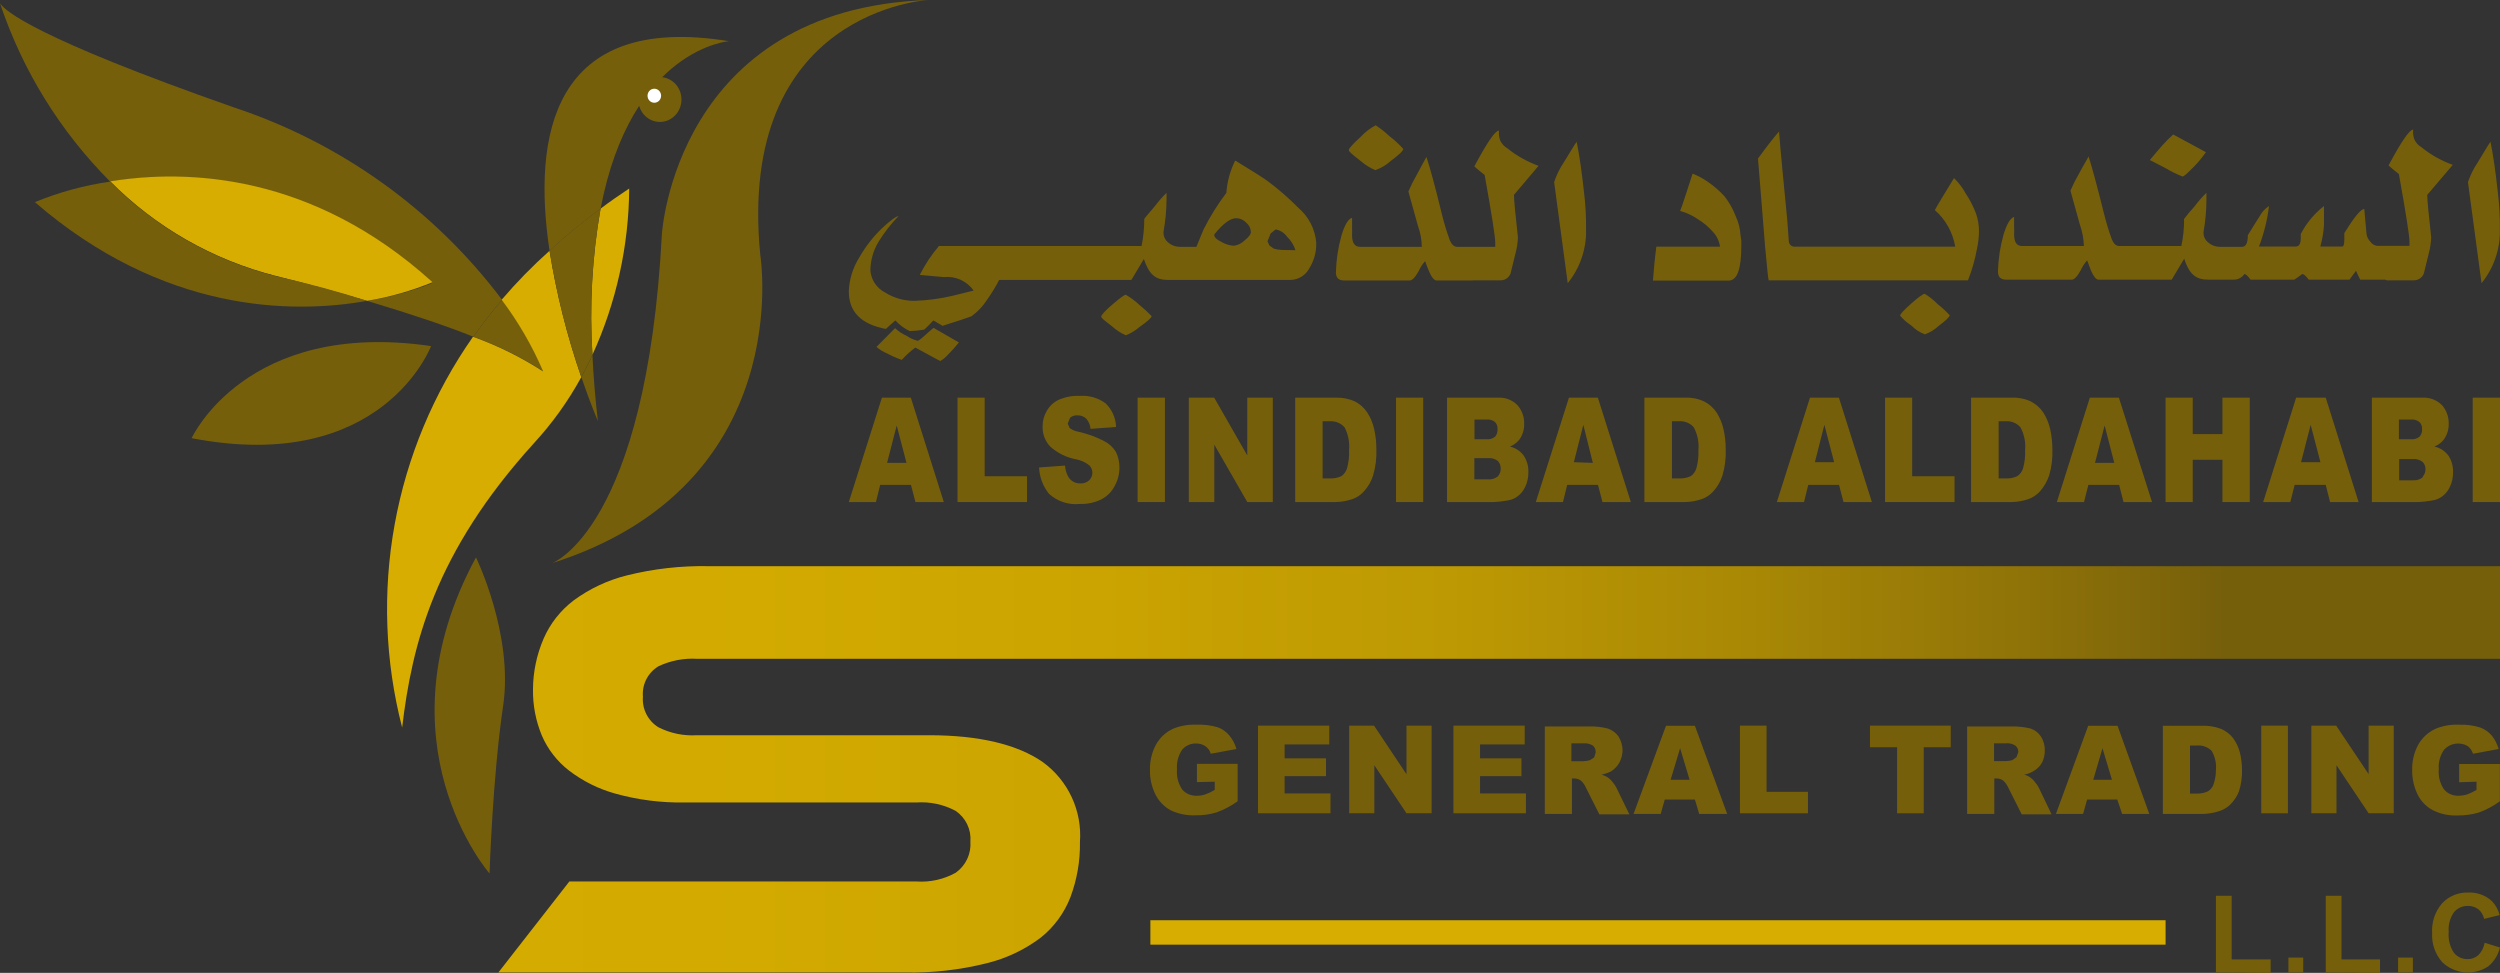 <svg width="627" height="244" viewBox="0 0 627 244" fill="none" xmlns="http://www.w3.org/2000/svg">
<rect x="0" y="0" width="627" height="244" fill="#333333" stroke="none"/>
<path d="M221.186 99.734L212.88 125.911H219.688L220.743 121.611H228.47L229.594 125.911H236.708L228.436 99.734H221.186ZM222.479 116.09L224.896 106.71L227.347 116.09H222.479Z" fill="#765F0B"/>
<path d="M312.819 114.228L304.514 99.734H298.148V125.911H304.548V111.519L312.819 125.911H319.219V99.734H312.819V114.228Z" fill="#765F0B"/>
<path d="M378.685 111.993C379.623 111.629 380.446 111.021 381.068 110.232C381.89 109.076 382.308 107.684 382.259 106.27C382.308 104.553 381.699 102.883 380.557 101.596C379.926 100.958 379.166 100.461 378.326 100.14C377.486 99.819 376.587 99.68 375.689 99.734H362.925V125.911H374.668C375.696 125.864 376.719 125.751 377.732 125.573C378.651 125.48 379.536 125.179 380.319 124.692C381.267 124.063 382.021 123.183 382.497 122.152C383.055 121.002 383.335 119.738 383.314 118.461C383.373 117.002 382.981 115.56 382.191 114.329C381.346 113.153 380.1 112.323 378.685 111.993ZM369.801 105.22H372.796C373.184 105.173 373.578 105.206 373.952 105.317C374.327 105.428 374.675 105.613 374.975 105.863C375.189 106.101 375.354 106.38 375.459 106.682C375.565 106.985 375.608 107.305 375.587 107.624C375.636 108.311 375.417 108.991 374.975 109.521C374.668 109.77 374.314 109.955 373.934 110.065C373.554 110.176 373.155 110.209 372.762 110.164H369.801V105.22ZM375.655 119.477C374.959 120.042 374.065 120.31 373.171 120.222H369.767V114.905H373.171C374.061 114.808 374.953 115.063 375.655 115.616C375.895 115.863 376.081 116.155 376.204 116.475C376.327 116.795 376.384 117.137 376.37 117.479C376.392 117.843 376.34 118.207 376.217 118.551C376.095 118.894 375.903 119.209 375.655 119.477Z" fill="#765F0B"/>
<path d="M246.954 99.734H240.146V125.911H257.574V119.443H246.954V99.734Z" fill="#765F0B"/>
<path d="M276.942 110.638C274.923 109.58 272.771 108.794 270.543 108.301C269.719 108.165 268.939 107.84 268.262 107.353L267.786 106.236L268.364 104.779C268.609 104.563 268.894 104.398 269.204 104.293C269.514 104.188 269.842 104.146 270.168 104.17C270.579 104.147 270.989 104.207 271.376 104.346C271.762 104.486 272.115 104.703 272.415 104.983C273.053 105.698 273.436 106.602 273.504 107.556L279.903 107.082C279.839 104.843 278.899 102.716 277.282 101.156C275.432 99.786 273.149 99.125 270.849 99.293C268.99 99.201 267.135 99.55 265.437 100.309C264.178 100.931 263.144 101.924 262.475 103.154C261.812 104.308 261.471 105.618 261.488 106.947C261.456 107.871 261.607 108.793 261.934 109.659C262.262 110.525 262.758 111.318 263.394 111.993C265.197 113.614 267.409 114.714 269.794 115.176C271.037 115.398 272.206 115.922 273.198 116.7C273.692 117.195 273.97 117.865 273.97 118.563C273.97 119.261 273.692 119.93 273.198 120.425C272.902 120.71 272.549 120.93 272.162 121.07C271.774 121.21 271.362 121.267 270.951 121.238C270.356 121.257 269.765 121.12 269.24 120.84C268.714 120.561 268.271 120.149 267.956 119.646C267.459 118.762 267.169 117.779 267.105 116.768L260.603 117.242C260.705 119.634 261.563 121.933 263.054 123.812C264.092 124.772 265.325 125.499 266.67 125.944C268.015 126.388 269.44 126.538 270.849 126.386C272.685 126.453 274.508 126.069 276.159 125.268C277.629 124.531 278.822 123.344 279.563 121.881C280.35 120.461 280.76 118.864 280.754 117.242C280.768 115.893 280.465 114.559 279.869 113.347C279.171 112.187 278.156 111.247 276.942 110.638Z" fill="#765F0B"/>
<path d="M292.158 99.734H285.316V125.911H292.158V99.734Z" fill="#765F0B"/>
<path d="M356.934 99.734H350.126V125.911H356.934V99.734Z" fill="#765F0B"/>
<path d="M342.91 103.459C342.144 102.309 341.103 101.366 339.88 100.716C338.37 100.012 336.713 99.675 335.047 99.734H324.835V125.911H335.047C336.425 125.88 337.791 125.64 339.097 125.2C340.291 124.806 341.351 124.091 342.161 123.134C343.168 122.007 343.922 120.68 344.373 119.24C344.998 117.131 345.273 114.935 345.19 112.738C345.206 111.029 345.023 109.325 344.646 107.658C344.328 106.165 343.739 104.742 342.91 103.459ZM337.838 117.445C337.604 118.235 337.113 118.926 336.442 119.409C335.488 119.859 334.433 120.058 333.379 119.985H331.711V105.66H333.413C334.124 105.594 334.841 105.698 335.504 105.963C336.167 106.228 336.757 106.647 337.225 107.184C338.137 108.947 338.527 110.932 338.349 112.907C338.419 114.437 338.247 115.969 337.838 117.445Z" fill="#765F0B"/>
<path d="M512.459 103.459C511.68 102.307 510.627 101.365 509.395 100.716C507.889 100 506.229 99.663 504.561 99.734H494.35V125.911H504.561C505.951 125.883 507.329 125.643 508.646 125.2C509.833 124.793 510.89 124.08 511.71 123.134C512.692 121.99 513.443 120.667 513.922 119.24C514.546 117.131 514.822 114.935 514.739 112.738C514.737 111.03 514.555 109.328 514.194 107.658C513.857 106.171 513.271 104.751 512.459 103.459ZM507.387 117.445C507.154 118.245 506.648 118.939 505.957 119.409C505.016 119.864 503.971 120.063 502.928 119.985H501.26V105.66H502.962C503.668 105.591 504.381 105.694 505.039 105.959C505.697 106.225 506.281 106.645 506.74 107.184C507.68 108.938 508.083 110.928 507.897 112.907C507.968 114.437 507.796 115.969 507.387 117.445Z" fill="#765F0B"/>
<path d="M557.39 108.877H549.936V99.734H543.128V125.911H549.936V115.312H557.39V125.911H564.232V99.734H557.39V108.877Z" fill="#765F0B"/>
<path d="M524.134 99.734L515.862 125.911H522.67L523.759 121.611H531.486L532.576 125.911H539.724L531.418 99.734H524.134ZM525.427 116.09L527.844 106.71L530.261 116.09H525.427Z" fill="#765F0B"/>
<path d="M393.492 99.734L385.186 125.911H391.994L393.049 121.611H400.776L401.9 125.911H409.014L400.742 99.734H393.492ZM394.717 115.921L397.1 106.54L399.483 116.09L394.717 115.921Z" fill="#765F0B"/>
<path d="M627 99.734H620.158V125.911H627V99.734Z" fill="#765F0B"/>
<path d="M610.525 111.993C611.469 111.638 612.294 111.028 612.908 110.232C613.742 109.081 614.173 107.688 614.133 106.27C614.182 104.553 613.573 102.883 612.431 101.596C611.792 100.96 611.025 100.466 610.18 100.145C609.335 99.824 608.432 99.684 607.53 99.734H594.867V125.911H606.611C607.627 125.864 608.639 125.751 609.64 125.573C610.56 125.487 611.447 125.185 612.227 124.692C613.175 124.062 613.93 123.183 614.406 122.152C614.963 121.002 615.243 119.738 615.223 118.461C615.281 117.002 614.889 115.56 614.099 114.329C613.244 113.132 611.969 112.299 610.525 111.993ZM601.641 105.22H604.67C605.053 105.176 605.441 105.21 605.809 105.321C606.178 105.432 606.52 105.616 606.815 105.863C607.041 106.095 607.215 106.372 607.327 106.675C607.438 106.979 607.484 107.302 607.462 107.624C607.489 107.967 607.445 108.312 607.334 108.638C607.223 108.964 607.046 109.265 606.815 109.521C606.509 109.771 606.155 109.958 605.775 110.068C605.395 110.179 604.996 110.211 604.602 110.164H601.641V105.22ZM607.598 119.714C606.901 120.279 606.008 120.547 605.113 120.459H601.709V115.142H605.113C606.003 115.045 606.896 115.3 607.598 115.853C607.837 116.1 608.024 116.392 608.147 116.712C608.269 117.032 608.326 117.374 608.313 117.716C608.315 118.361 608.085 118.985 607.666 119.477L607.598 119.714Z" fill="#765F0B"/>
<path d="M575.873 99.734L567.602 125.911H574.41L575.499 121.611H583.294L584.383 125.911H591.531L583.294 99.734H575.873ZM577.099 115.921L579.516 106.54L581.966 115.921H577.099Z" fill="#765F0B"/>
<path d="M453.945 99.734L445.64 125.911H452.448L453.503 121.611H461.23L462.353 125.911H469.467L461.196 99.734H453.945ZM455.171 115.921L457.553 106.54L460.004 115.921H455.171Z" fill="#765F0B"/>
<path d="M430.526 103.459C429.748 102.307 428.695 101.365 427.463 100.716C425.957 100 424.297 99.663 422.629 99.734H412.418V125.911H422.629C424.019 125.883 425.397 125.643 426.714 125.2C427.907 124.806 428.968 124.091 429.778 123.134C430.784 122.007 431.539 120.68 431.99 119.24C432.614 117.131 432.89 114.935 432.807 112.738C432.822 111.029 432.639 109.325 432.262 107.658C431.925 106.171 431.338 104.751 430.526 103.459ZM425.455 117.445C425.221 118.235 424.73 118.926 424.059 119.409C423.104 119.859 422.049 120.058 420.995 119.985H419.328V105.66H421.03C421.736 105.591 422.449 105.694 423.107 105.959C423.765 106.225 424.349 106.645 424.808 107.184C425.748 108.938 426.15 110.928 425.965 112.907C426.036 114.437 425.864 115.969 425.455 117.445Z" fill="#765F0B"/>
<path d="M479.577 99.734H472.769V125.911H490.197V119.443H479.577V99.734Z" fill="#765F0B"/>
<path d="M234.121 82.225C234.121 82.225 233.338 82.869 232.113 83.986C230.887 85.104 230.343 85.476 230.138 85.476C229.152 85.225 228.218 84.801 227.381 84.223C226.308 83.757 225.328 83.104 224.488 82.293C222.956 83.885 221.356 85.409 219.824 87C220.626 87.693 221.534 88.253 222.514 88.659C223.684 89.284 224.902 89.816 226.156 90.251C227.188 89.117 228.328 88.085 229.56 87.169C233.678 89.371 235.755 90.556 235.823 90.556C236.564 90.109 237.23 89.549 237.797 88.897C238.758 87.951 239.656 86.944 240.486 85.883L234.121 82.225Z" fill="#765F0B"/>
<path d="M482.742 83.851C484.012 83.411 485.173 82.707 486.146 81.785C488.052 80.362 488.972 79.482 488.972 79.042C488.021 78.031 486.997 77.092 485.908 76.231C484.961 75.245 483.885 74.391 482.708 73.691C482.3 73.691 481.177 74.504 479.304 76.163C477.432 77.823 476.547 78.805 476.547 79.177C477.364 80.133 478.316 80.965 479.373 81.649C480.324 82.615 481.473 83.366 482.742 83.851Z" fill="#765F0B"/>
<path d="M547.383 44.262C547.689 44.262 548.506 43.551 549.833 42.196C551.097 40.966 552.237 39.616 553.237 38.166L545.034 33.73C544.061 34.601 543.141 35.529 542.277 36.507C541.528 37.421 540.473 38.539 539.179 40.13L543.23 42.23C544.554 43.023 545.943 43.703 547.383 44.262Z" fill="#765F0B"/>
<path d="M341.242 40.367C342.337 41.324 343.578 42.101 344.918 42.67C346.357 42.176 347.678 41.393 348.799 40.367C350.875 38.81 351.93 37.828 351.93 37.353C350.907 36.19 349.766 35.135 348.526 34.204C347.443 33.176 346.27 32.247 345.02 31.427C343.642 32.148 342.399 33.099 341.344 34.238C339.302 36.1 338.28 37.218 338.28 37.624C338.28 38.031 339.2 38.776 341.242 40.367Z" fill="#765F0B"/>
<path d="M397.781 57.673C397.823 54.515 397.653 51.359 397.27 48.224C396.726 43.212 396.113 38.945 395.432 35.559C394.887 36.27 393.9 37.997 392.232 40.672C391.185 42.221 390.36 43.908 389.782 45.684L393.186 71.016C396.246 67.243 397.873 62.52 397.781 57.673Z" fill="#765F0B"/>
<path d="M626.966 57.673C627.009 54.515 626.838 51.359 626.455 48.224C625.911 43.212 625.298 38.945 624.617 35.559C624.073 36.27 623.086 37.997 621.452 40.672C620.402 42.225 619.566 43.911 618.967 45.684L622.371 71.016C625.431 67.243 627.058 62.52 626.966 57.673Z" fill="#765F0B"/>
<path d="M496.324 58.011C496.339 56.489 496.085 54.976 495.575 53.541C494.899 51.754 494.02 50.05 492.954 48.461C492.189 47.058 491.214 45.779 490.061 44.668C487.304 49.172 485.704 51.814 485.261 52.694C487.974 55.078 489.777 58.319 490.367 61.872H450.031C449.675 61.864 449.334 61.725 449.076 61.481C448.818 61.236 448.661 60.905 448.635 60.551C448.465 58.655 448.397 56.826 448.227 54.997L447.035 42.67C446.627 38.64 446.389 35.389 446.184 32.985C445.401 33.865 443.597 36.033 440.908 39.758L442.678 61.737C443.189 67.358 443.495 70.203 443.597 70.305H493.567C494.574 67.766 495.326 65.134 495.813 62.448C496.138 60.991 496.309 59.504 496.324 58.011Z" fill="#765F0B"/>
<path d="M328.375 67.29C329.578 65.363 330.182 63.124 330.111 60.856C329.829 57.468 328.214 54.329 325.618 52.119C323.202 49.661 320.596 47.397 317.823 45.346C316.598 44.465 313.977 42.806 309.79 40.266C308.527 42.794 307.775 45.544 307.577 48.36C305.398 51.242 303.485 54.314 301.859 57.537L300.055 61.906H295.8C294.71 61.886 293.666 61.464 292.872 60.721C292.493 60.392 292.2 59.977 292.016 59.511C291.832 59.045 291.764 58.543 291.817 58.045C292.294 55.419 292.545 52.756 292.566 50.087V48.36C291.497 49.415 290.507 50.547 289.605 51.746C287.971 53.677 287.052 54.726 286.984 54.93C286.986 57.204 286.758 59.474 286.303 61.703H235.482C233.6 63.921 231.989 66.354 230.683 68.95L236.708 69.492C238.146 69.34 239.599 69.573 240.916 70.169C242.233 70.765 243.366 71.7 244.196 72.878L238.988 74.165C235.808 74.924 232.557 75.356 229.287 75.452C226.697 75.459 224.158 74.731 221.969 73.352C220.928 72.819 220.042 72.028 219.399 71.055C218.755 70.082 218.374 68.961 218.293 67.799C218.322 65.252 219.039 62.761 220.369 60.585C221.787 58.289 223.453 56.154 225.339 54.218C224.794 54.218 223.399 55.2 221.186 57.266C218.932 59.44 217.005 61.926 215.467 64.649C213.888 67.178 212.996 70.072 212.88 73.048C212.88 78.195 215.944 81.311 222.173 82.496C223.262 81.48 224.079 80.769 224.556 80.362C225.572 81.479 226.798 82.388 228.164 83.038C229.385 83 230.603 82.876 231.806 82.665C232.793 81.717 233.508 81.006 234.087 80.362L236.401 81.717C240.146 80.532 242.631 79.719 243.652 79.313C245.191 78.2 246.507 76.81 247.532 75.215C248.667 73.616 249.691 71.941 250.596 70.203H283.75L286.881 64.954C288.175 68.747 289.707 70.203 292.906 70.203H323.542C324.539 70.208 325.518 69.938 326.371 69.424C327.224 68.91 327.917 68.172 328.375 67.29ZM312.173 60.28C311.435 61.031 310.463 61.509 309.415 61.635C308.335 61.554 307.288 61.23 306.352 60.687C305.058 60.043 304.446 59.434 304.548 58.79C306.726 56.081 308.564 54.726 310.028 54.726C310.503 54.727 310.973 54.828 311.406 55.02C311.84 55.212 312.229 55.493 312.547 55.844C312.89 56.112 313.171 56.45 313.371 56.836C313.571 57.221 313.684 57.646 313.704 58.079C313.84 58.519 313.33 59.366 312.173 60.28ZM321.465 62.685C320.772 62.666 320.085 62.552 319.423 62.346L318.368 61.567L317.891 60.517L318.674 58.553L319.933 57.537C321.092 57.747 322.12 58.405 322.793 59.366C323.77 60.301 324.496 61.466 324.903 62.752L321.465 62.685Z" fill="#765F0B"/>
<path d="M369.562 70.305H376.234C376.9 70.335 377.554 70.116 378.065 69.689C378.576 69.262 378.906 68.66 378.991 68.002L380.08 63.565C380.44 62.238 380.646 60.875 380.693 59.502C380.046 53.643 379.706 50.222 379.706 48.868L385.867 41.587C383.042 40.574 380.407 39.097 378.072 37.218C377.267 36.757 376.624 36.059 376.234 35.22C375.962 34.426 375.858 33.584 375.928 32.748C375.009 32.748 372.966 35.728 369.767 41.722C370.686 42.603 371.571 43.246 372.354 43.889C374.124 53.744 375.009 59.366 375.009 60.822V61.906H365.444C364.695 61.906 364.082 61.364 363.606 60.246C362.832 58.116 362.173 55.945 361.631 53.744C359.929 46.768 358.636 41.993 357.751 39.385C357.581 39.69 356.73 41.146 355.3 43.889C354.523 45.223 353.829 46.602 353.224 48.021L355.606 56.589C356.227 58.295 356.561 60.092 356.593 61.906H341.106C339.778 61.906 339.097 60.958 339.097 58.993C339.127 58.429 339.127 57.864 339.097 57.3C339.097 56.047 339.097 55.167 339.097 54.625C338.178 54.862 337.259 56.352 336.442 59.061C335.6 62.063 335.131 65.157 335.047 68.273C335.047 69.627 335.659 70.338 337.123 70.338H353.53C354.211 70.338 354.926 69.559 355.811 67.968C356.221 67.071 356.759 66.238 357.41 65.496C357.717 66.376 358.057 67.155 358.398 68.035C359.044 69.559 359.691 70.338 360.304 70.338H369.324L369.562 70.305Z" fill="#765F0B"/>
<path d="M436.517 58.96C436.418 57.33 436.014 55.734 435.326 54.252C434.652 52.463 433.711 50.785 432.535 49.274C431.26 47.866 429.82 46.616 428.246 45.549C427.077 44.746 425.821 44.075 424.502 43.551L422.731 49.003C422.051 51.103 421.608 52.39 421.37 52.898C423.016 53.352 424.57 54.085 425.965 55.065C427.328 55.904 428.556 56.943 429.607 58.147C430.572 59.175 431.191 60.477 431.377 61.872H415.413C414.971 65.259 414.732 68.069 414.562 70.372H433.522C435.7 70.372 436.722 67.46 436.722 61.635V60.382L436.517 58.96Z" fill="#765F0B"/>
<path d="M288.822 79.279C287.86 78.279 286.837 77.341 285.758 76.468C284.721 75.499 283.579 74.647 282.354 73.928C281.98 73.928 280.891 74.741 278.95 76.4C277.01 78.06 276.193 79.042 276.193 79.414C276.193 79.787 277.112 80.464 278.95 81.886C279.957 82.8 281.107 83.543 282.354 84.088C283.602 83.603 284.754 82.903 285.758 82.022C287.903 80.532 288.822 79.651 288.822 79.279Z" fill="#765F0B"/>
<path d="M598.611 70.305H605.249C605.921 70.344 606.583 70.129 607.101 69.701C607.62 69.273 607.955 68.666 608.04 68.002L609.129 63.565C609.489 62.238 609.695 60.875 609.742 59.502C609.095 53.643 608.755 50.222 608.755 48.868L615.154 41.35C612.329 40.337 609.694 38.86 607.36 36.981C606.554 36.52 605.912 35.822 605.521 34.983C605.232 34.193 605.128 33.347 605.215 32.511C604.296 32.511 602.254 35.491 599.054 41.485C599.973 42.366 600.858 43.009 601.641 43.653C603.411 53.507 604.296 59.129 604.296 60.585V61.669H596.195C595.844 61.624 595.507 61.503 595.207 61.316C594.908 61.129 594.652 60.88 594.459 60.585C593.911 60.026 593.575 59.297 593.506 58.519L592.961 52.424C592.076 52.424 590.442 54.456 587.957 58.452V60.111C587.957 61.229 587.787 61.838 587.413 61.838H581.932C582.428 60.081 582.736 58.276 582.851 56.454C582.851 56.217 582.851 55.505 582.851 54.151C582.851 52.796 582.851 52.085 582.851 51.679C580.427 53.572 578.442 55.963 577.031 58.689V59.705C577.031 61.127 576.656 61.838 575.737 61.838H566.547C567.8 58.567 568.646 55.155 569.066 51.679C568.041 52.347 567.208 53.269 566.649 54.354C566.104 55.234 565.185 56.623 563.755 58.993C563.755 60.958 563.279 61.906 562.292 61.906H556.641C555.551 61.886 554.508 61.464 553.714 60.721C553.328 60.397 553.029 59.983 552.845 59.516C552.661 59.049 552.597 58.543 552.659 58.045C553.126 55.418 553.366 52.755 553.374 50.087V48.36C552.293 49.404 551.302 50.537 550.412 51.746C549.47 52.759 548.584 53.822 547.757 54.93C547.796 57.206 547.568 59.479 547.076 61.703H531.486C530.737 61.703 530.125 61.161 529.648 60.043C528.874 57.912 528.215 55.742 527.674 53.541C525.938 46.565 524.645 41.79 523.794 39.182C523.794 39.487 522.772 40.943 521.343 43.686C520.565 45.02 519.872 46.399 519.266 47.818L521.649 56.386C522.252 58.097 522.585 59.89 522.636 61.703H507.148C505.787 61.703 505.14 60.755 505.14 58.79C505.17 58.226 505.17 57.661 505.14 57.097C505.14 55.844 505.14 54.964 505.14 54.422C504.221 54.659 503.302 56.149 502.485 58.858C501.642 61.86 501.174 64.954 501.089 68.069C501.089 69.424 501.702 70.135 503.166 70.135H519.573C520.253 70.135 520.968 69.356 521.853 67.765C522.263 66.868 522.802 66.035 523.453 65.292C523.759 66.173 524.1 66.952 524.406 67.832C525.087 69.356 525.7 70.135 526.312 70.135H544.659L547.791 64.886C549.051 68.679 550.616 70.135 553.782 70.135H560.249C560.776 70.136 561.294 70.007 561.758 69.759C562.222 69.51 562.616 69.151 562.904 68.713C563.211 68.713 563.755 69.187 564.436 70.135H575.431L576.452 69.424L577.405 68.713C577.745 68.713 578.324 69.187 579.039 70.135H589.251L590.885 67.9C591.327 68.916 591.701 69.661 591.94 70.135H598.203L598.611 70.305Z" fill="#765F0B"/>
<path d="M124.992 243.898L142.794 221.073H229.832C233.268 221.316 236.7 220.551 239.703 218.872C240.937 217.997 241.924 216.821 242.567 215.457C243.211 214.092 243.491 212.586 243.379 211.083C243.499 209.585 243.219 208.082 242.568 206.726C241.916 205.37 240.916 204.21 239.669 203.362C236.655 201.753 233.244 201.025 229.832 201.262H171.761C165.898 201.363 160.051 200.622 154.401 199.061C150.171 197.897 146.206 195.931 142.726 193.27C139.753 190.974 137.411 187.969 135.918 184.532C134.381 180.853 133.617 176.9 133.672 172.917C133.691 168.513 134.606 164.158 136.361 160.115C138.006 156.363 140.583 153.088 143.849 150.599C147.862 147.646 152.419 145.506 157.261 144.3C163.937 142.64 170.804 141.866 177.684 141.997H627V165.229H174.825C171.496 165.032 168.172 165.673 165.158 167.092C163.855 167.871 162.797 168.998 162.106 170.345C161.414 171.692 161.115 173.204 161.243 174.711C161.118 176.224 161.414 177.741 162.099 179.097C162.783 180.453 163.83 181.596 165.124 182.399C168.119 183.918 171.47 184.608 174.825 184.397H233.032C245.558 184.397 255.191 186.7 261.59 191.17C264.713 193.459 267.201 196.499 268.821 200.005C270.44 203.512 271.138 207.37 270.849 211.218C270.925 215.92 270.117 220.595 268.466 225.002C266.929 228.985 264.356 232.49 261.012 235.161C256.963 238.209 252.329 240.399 247.396 241.596C240.721 243.26 233.853 244.034 226.973 243.898H124.992Z" fill="url(#paint0_linear_22_15)"/>
<path d="M125.911 75.181C123.29 78.263 120.907 81.345 118.728 84.46C112.193 81.819 103.343 78.839 92.042 75.452C97.677 74.581 103.194 73.07 108.483 70.948C78.358 43.653 46.94 42.535 27.64 45.549C15.086 32.954 5.627 17.644 0 0.813C1.191 2.743 9.02 9.516 58.411 26.855C85.347 35.721 108.905 52.587 125.911 75.181Z" fill="#765F0B"/>
<path d="M108.483 70.779C103.201 72.959 97.684 74.527 92.042 75.452C85.234 73.454 77.779 71.354 69.133 69.187C53.394 65.183 39.049 56.988 27.64 45.481C46.94 42.366 78.358 43.483 108.483 70.779Z" fill="#D6AD00"/>
<path d="M92.042 75.452C73.184 78.839 40.745 78.365 8.748 50.697C14.806 48.206 21.152 46.477 27.64 45.549C39.049 57.056 53.394 65.251 69.133 69.255C77.779 71.185 85.37 73.285 92.042 75.452Z" fill="#765F0B"/>
<path d="M48.063 109.893C48.063 109.893 61.679 80.024 108.108 86.797C108.108 86.797 95.956 119.138 48.063 109.893Z" fill="#765F0B"/>
<path d="M122.779 219.075C122.779 219.075 94.186 186.361 119.375 139.796C119.375 139.796 128.838 159.167 126.183 177.048C123.528 194.929 122.779 219.075 122.779 219.075Z" fill="#765F0B"/>
<path d="M136.327 93.164C130.818 89.596 124.913 86.675 118.728 84.46C120.907 81.345 123.29 78.263 125.911 75.181C130.094 80.739 133.591 86.776 136.327 93.164Z" fill="#765F0B"/>
<path d="M137.824 62.888C139.555 73.663 142.22 84.268 145.789 94.586C142.54 100.54 138.573 106.078 133.978 111.078C108.959 138.611 103.343 161.606 100.858 182.467C96.553 165.821 95.912 148.447 98.979 131.532C102.046 114.617 108.747 98.561 118.626 84.46C124.81 86.675 130.716 89.596 136.224 93.164C133.489 86.776 129.992 80.739 125.808 75.181C129.536 70.823 133.55 66.717 137.824 62.888Z" fill="#D6AD00"/>
<path d="M148.581 88.998C147.814 76.735 148.499 64.425 150.623 52.322C152.904 50.595 155.32 48.935 157.805 47.276C157.71 61.674 154.566 75.89 148.581 88.998Z" fill="#D6AD00"/>
<path d="M148.581 88.998C147.764 90.827 146.811 92.689 145.789 94.552C142.22 84.234 139.555 73.629 137.824 62.854C141.886 59.105 146.159 55.588 150.623 52.322C148.499 64.425 147.814 76.735 148.581 88.998Z" fill="#765F0B"/>
<path d="M148.581 88.998C148.819 94.18 149.261 99.7 149.942 105.592C149.942 105.592 148.104 101.325 145.789 94.552C146.811 92.723 147.764 90.861 148.581 88.998Z" fill="#765F0B"/>
<path d="M182.824 10.329C182.824 10.329 158.316 12.124 150.623 52.356C146.159 55.622 141.886 59.139 137.824 62.888C133.535 34.272 138.301 3.116 182.824 10.329Z" fill="#765F0B"/>
<path d="M138.505 141.219C138.505 141.219 162.094 132.685 166.009 58.689C166.009 58.689 169.413 2.134 232.861 0C232.861 0 184.594 2.506 190.687 64.039C190.687 64.039 199.98 121.644 138.505 141.219Z" fill="#765F0B"/>
<path d="M165.498 30.58C168.487 30.58 170.91 28.064 170.91 24.959C170.91 21.854 168.487 19.337 165.498 19.337C162.509 19.337 160.086 21.854 160.086 24.959C160.086 28.064 162.509 30.58 165.498 30.58Z" fill="#765F0B"/>
<path d="M164.102 25.771C165.042 25.771 165.804 24.983 165.804 24.011C165.804 23.038 165.042 22.25 164.102 22.25C163.162 22.25 162.4 23.038 162.4 24.011C162.4 24.983 163.162 25.771 164.102 25.771Z" fill="white"/>
<path d="M436.381 203.971H453.435V198.587H443.053V181.993H436.381V203.971Z" fill="#765F0B"/>
<path d="M425.08 182.026H417.83L409.694 204.14H416.502L417.523 200.517H425.08L426.169 204.14H433.181L425.08 182.026ZM418.987 195.573L421.37 187.648L423.753 195.573H418.987Z" fill="#765F0B"/>
<path d="M405.44 197.638C405.192 197.14 404.883 196.673 404.521 196.25C404.221 195.821 403.853 195.443 403.431 195.132C402.899 194.744 402.299 194.457 401.661 194.286C402.5 194.109 403.313 193.824 404.078 193.439C404.943 192.888 405.656 192.131 406.154 191.238C406.668 190.267 406.937 189.186 406.937 188.088C406.904 186.889 406.552 185.721 405.916 184.702C405.268 183.793 404.352 183.107 403.295 182.738C401.752 182.334 400.159 182.152 398.564 182.196H387.433V204.14H394.241V195.234H394.853C395.442 195.236 396.015 195.426 396.487 195.776C397.016 196.243 397.435 196.822 397.713 197.469L401.117 204.242H408.639L405.44 197.638ZM399.823 189.951L398.734 190.662C398.154 190.81 397.561 190.9 396.964 190.933H394.105V186.429H397.032C397.928 186.342 398.827 186.556 399.585 187.038C399.792 187.261 399.953 187.523 400.058 187.807C400.163 188.092 400.21 188.395 400.198 188.698L399.823 189.951Z" fill="#765F0B"/>
<path d="M364.525 203.971H382.701V198.993H371.196V194.658H381.578V190.188H371.196V186.7H382.395V181.993H364.525V203.971Z" fill="#765F0B"/>
<path d="M338.383 203.971H344.68V191.915L352.747 203.971H359.044V181.993H352.747V194.184L344.612 181.993H338.383V203.971Z" fill="#765F0B"/>
<path d="M315.508 203.971H333.685V198.993H322.18V194.658H332.562V190.188H322.18V186.7H333.379V181.993H315.508V203.971Z" fill="#765F0B"/>
<path d="M304.65 196.047V198.112C303.91 198.569 303.123 198.944 302.301 199.23C301.623 199.466 300.909 199.58 300.191 199.569C299.502 199.605 298.814 199.487 298.178 199.223C297.542 198.96 296.973 198.557 296.515 198.045C295.492 196.544 295.023 194.737 295.187 192.931C295.052 191.196 295.508 189.467 296.481 188.021C296.899 187.529 297.42 187.135 298.009 186.865C298.597 186.596 299.237 186.459 299.884 186.463C300.742 186.428 301.588 186.665 302.301 187.14C302.966 187.592 303.449 188.264 303.663 189.036L310.096 187.851C309.752 186.611 309.149 185.457 308.326 184.465C307.554 183.528 306.543 182.815 305.399 182.399C303.654 181.891 301.837 181.674 300.021 181.755C298.004 181.667 295.992 182.025 294.132 182.805C292.318 183.663 290.828 185.075 289.877 186.835C288.86 188.765 288.356 190.922 288.413 193.1C288.37 195.197 288.824 197.274 289.741 199.162C290.557 200.838 291.862 202.23 293.485 203.158C295.43 204.11 297.583 204.564 299.748 204.479C301.581 204.522 303.408 204.271 305.16 203.734C307.025 203.047 308.788 202.113 310.402 200.957V191.576H300.191V196.148L304.65 196.047Z" fill="#765F0B"/>
<path d="M621.111 196.047V198.112C620.376 198.554 619.601 198.928 618.797 199.23C618.102 199.446 617.38 199.56 616.652 199.569C615.96 199.606 615.269 199.485 614.632 199.215C613.995 198.945 613.428 198.533 612.976 198.011C611.953 196.523 611.484 194.726 611.648 192.931C611.501 191.19 611.971 189.453 612.976 188.021C613.709 187.217 614.697 186.687 615.775 186.521C616.853 186.355 617.955 186.561 618.899 187.106C619.535 187.594 619.999 188.27 620.226 189.036L626.66 187.851C626.316 186.618 625.725 185.466 624.924 184.465C624.131 183.543 623.11 182.842 621.962 182.433C620.232 181.911 618.425 181.682 616.618 181.755C614.587 181.672 612.564 182.043 610.695 182.839C608.889 183.707 607.401 185.116 606.44 186.869C605.423 188.799 604.919 190.956 604.977 193.134C604.942 195.23 605.396 197.305 606.304 199.196C607.114 200.879 608.436 202.266 610.083 203.158C612.016 204.146 614.175 204.613 616.346 204.513C618.166 204.537 619.979 204.285 621.724 203.768C623.599 203.088 625.364 202.141 626.966 200.957V191.61H616.754V196.182L621.111 196.047Z" fill="#765F0B"/>
<path d="M579.686 203.971H585.983V191.915L594.05 203.971H600.347V181.993H594.05V194.15L585.915 181.993H579.686V203.971Z" fill="#765F0B"/>
<path d="M573.797 181.993H567.125V203.971H573.797V181.993Z" fill="#765F0B"/>
<path d="M561.747 188.664C561.404 187.385 560.827 186.179 560.045 185.108C559.259 184.1 558.228 183.308 557.05 182.805C555.54 182.235 553.932 181.97 552.318 182.026H542.447V204.14H552.318C553.656 204.114 554.984 203.909 556.267 203.531C557.401 203.223 558.442 202.641 559.296 201.838C560.276 200.879 561.042 199.725 561.543 198.451C562.09 196.686 562.343 194.845 562.292 192.999C562.278 191.538 562.095 190.083 561.747 188.664ZM555.109 196.859C554.833 197.537 554.343 198.107 553.714 198.485C552.774 198.903 551.746 199.089 550.718 199.027H549.255V186.971H550.957C551.634 186.91 552.317 186.997 552.958 187.225C553.598 187.453 554.182 187.817 554.667 188.291C555.53 189.74 555.912 191.423 555.756 193.1C555.761 194.381 555.542 195.653 555.109 196.859Z" fill="#765F0B"/>
<path d="M531.078 182.026H523.725L515.624 204.14H522.432L523.453 200.517H531.01L532.235 204.14H539.043L531.078 182.026ZM524.985 195.573L527.3 187.648L529.682 195.573H524.985Z" fill="#765F0B"/>
<path d="M511.369 197.638C511.121 197.14 510.813 196.673 510.45 196.25C510.16 195.813 509.791 195.434 509.361 195.132C508.871 194.716 508.287 194.426 507.659 194.286C508.478 194.135 509.263 193.837 509.974 193.405C510.89 192.9 511.645 192.149 512.152 191.238C512.63 190.258 512.864 189.177 512.833 188.088C512.846 186.887 512.503 185.709 511.846 184.702C511.231 183.754 510.304 183.048 509.225 182.704C507.677 182.328 506.086 182.157 504.493 182.196H493.363V204.14H500.17V195.234H500.783C501.372 195.236 501.944 195.426 502.417 195.776C502.933 196.255 503.35 196.83 503.642 197.469L507.046 204.242H514.535L511.369 197.638ZM505.719 189.917L504.664 190.662C504.106 190.801 503.536 190.881 502.962 190.899H500.102V186.429H503.03C503.905 186.326 504.788 186.543 505.515 187.038C505.743 187.241 505.923 187.493 506.041 187.774C506.159 188.055 506.212 188.36 506.195 188.664L505.719 189.917Z" fill="#765F0B"/>
<path d="M468.991 187.411H475.798V203.971H482.47V187.411H489.244V181.993H468.991V187.411Z" fill="#765F0B"/>
<path d="M555.756 243.898V224.663H559.705V240.613H569.474V244L555.756 243.898Z" fill="#765F0B"/>
<path d="M573.933 243.898V240.173H577.643V243.898H573.933Z" fill="#765F0B"/>
<path d="M583.294 243.898V224.663H587.242V240.613H596.909V244L583.294 243.898Z" fill="#765F0B"/>
<path d="M601.437 243.898V240.173H605.147V243.898H601.437Z" fill="#765F0B"/>
<path d="M623.154 236.448L626.966 237.633C626.548 239.494 625.517 241.162 624.039 242.374C622.274 243.538 620.16 244.062 618.053 243.858C615.945 243.655 613.973 242.736 612.465 241.257C610.727 239.265 609.836 236.678 609.98 234.044C609.801 231.306 610.705 228.608 612.499 226.525C613.343 225.634 614.369 224.934 615.509 224.473C616.648 224.011 617.874 223.799 619.103 223.85C621.244 223.767 623.334 224.52 624.924 225.95C625.892 226.936 626.574 228.165 626.898 229.506L623.017 230.454C622.821 229.517 622.318 228.672 621.588 228.049C620.816 227.469 619.866 227.17 618.899 227.203C618.254 227.197 617.616 227.33 617.029 227.593C616.441 227.856 615.918 228.243 615.495 228.727C614.457 230.184 613.974 231.96 614.133 233.739C613.963 235.588 614.431 237.439 615.461 238.988C615.873 239.487 616.393 239.886 616.983 240.156C617.572 240.426 618.216 240.559 618.865 240.546C619.854 240.572 620.816 240.22 621.554 239.564C622.39 238.709 622.948 237.623 623.154 236.448Z" fill="#765F0B"/>
<path d="M543.128 230.793H288.515V236.922H543.128" fill="#D6AD00"/>
<defs>
<linearGradient id="paint0_linear_22_15" x1="0" y1="122.121" x2="626.957" y2="122.121" gradientUnits="userSpaceOnUse">
<stop stop-color="#D6AD00"/>
<stop offset="0.28" stop-color="#D3AB00"/>
<stop offset="0.44" stop-color="#CBA401"/>
<stop offset="0.58" stop-color="#BD9903"/>
<stop offset="0.7" stop-color="#A98805"/>
<stop offset="0.81" stop-color="#8F7308"/>
<stop offset="0.89" stop-color="#765F0B"/>
</linearGradient>
</defs>
</svg>

